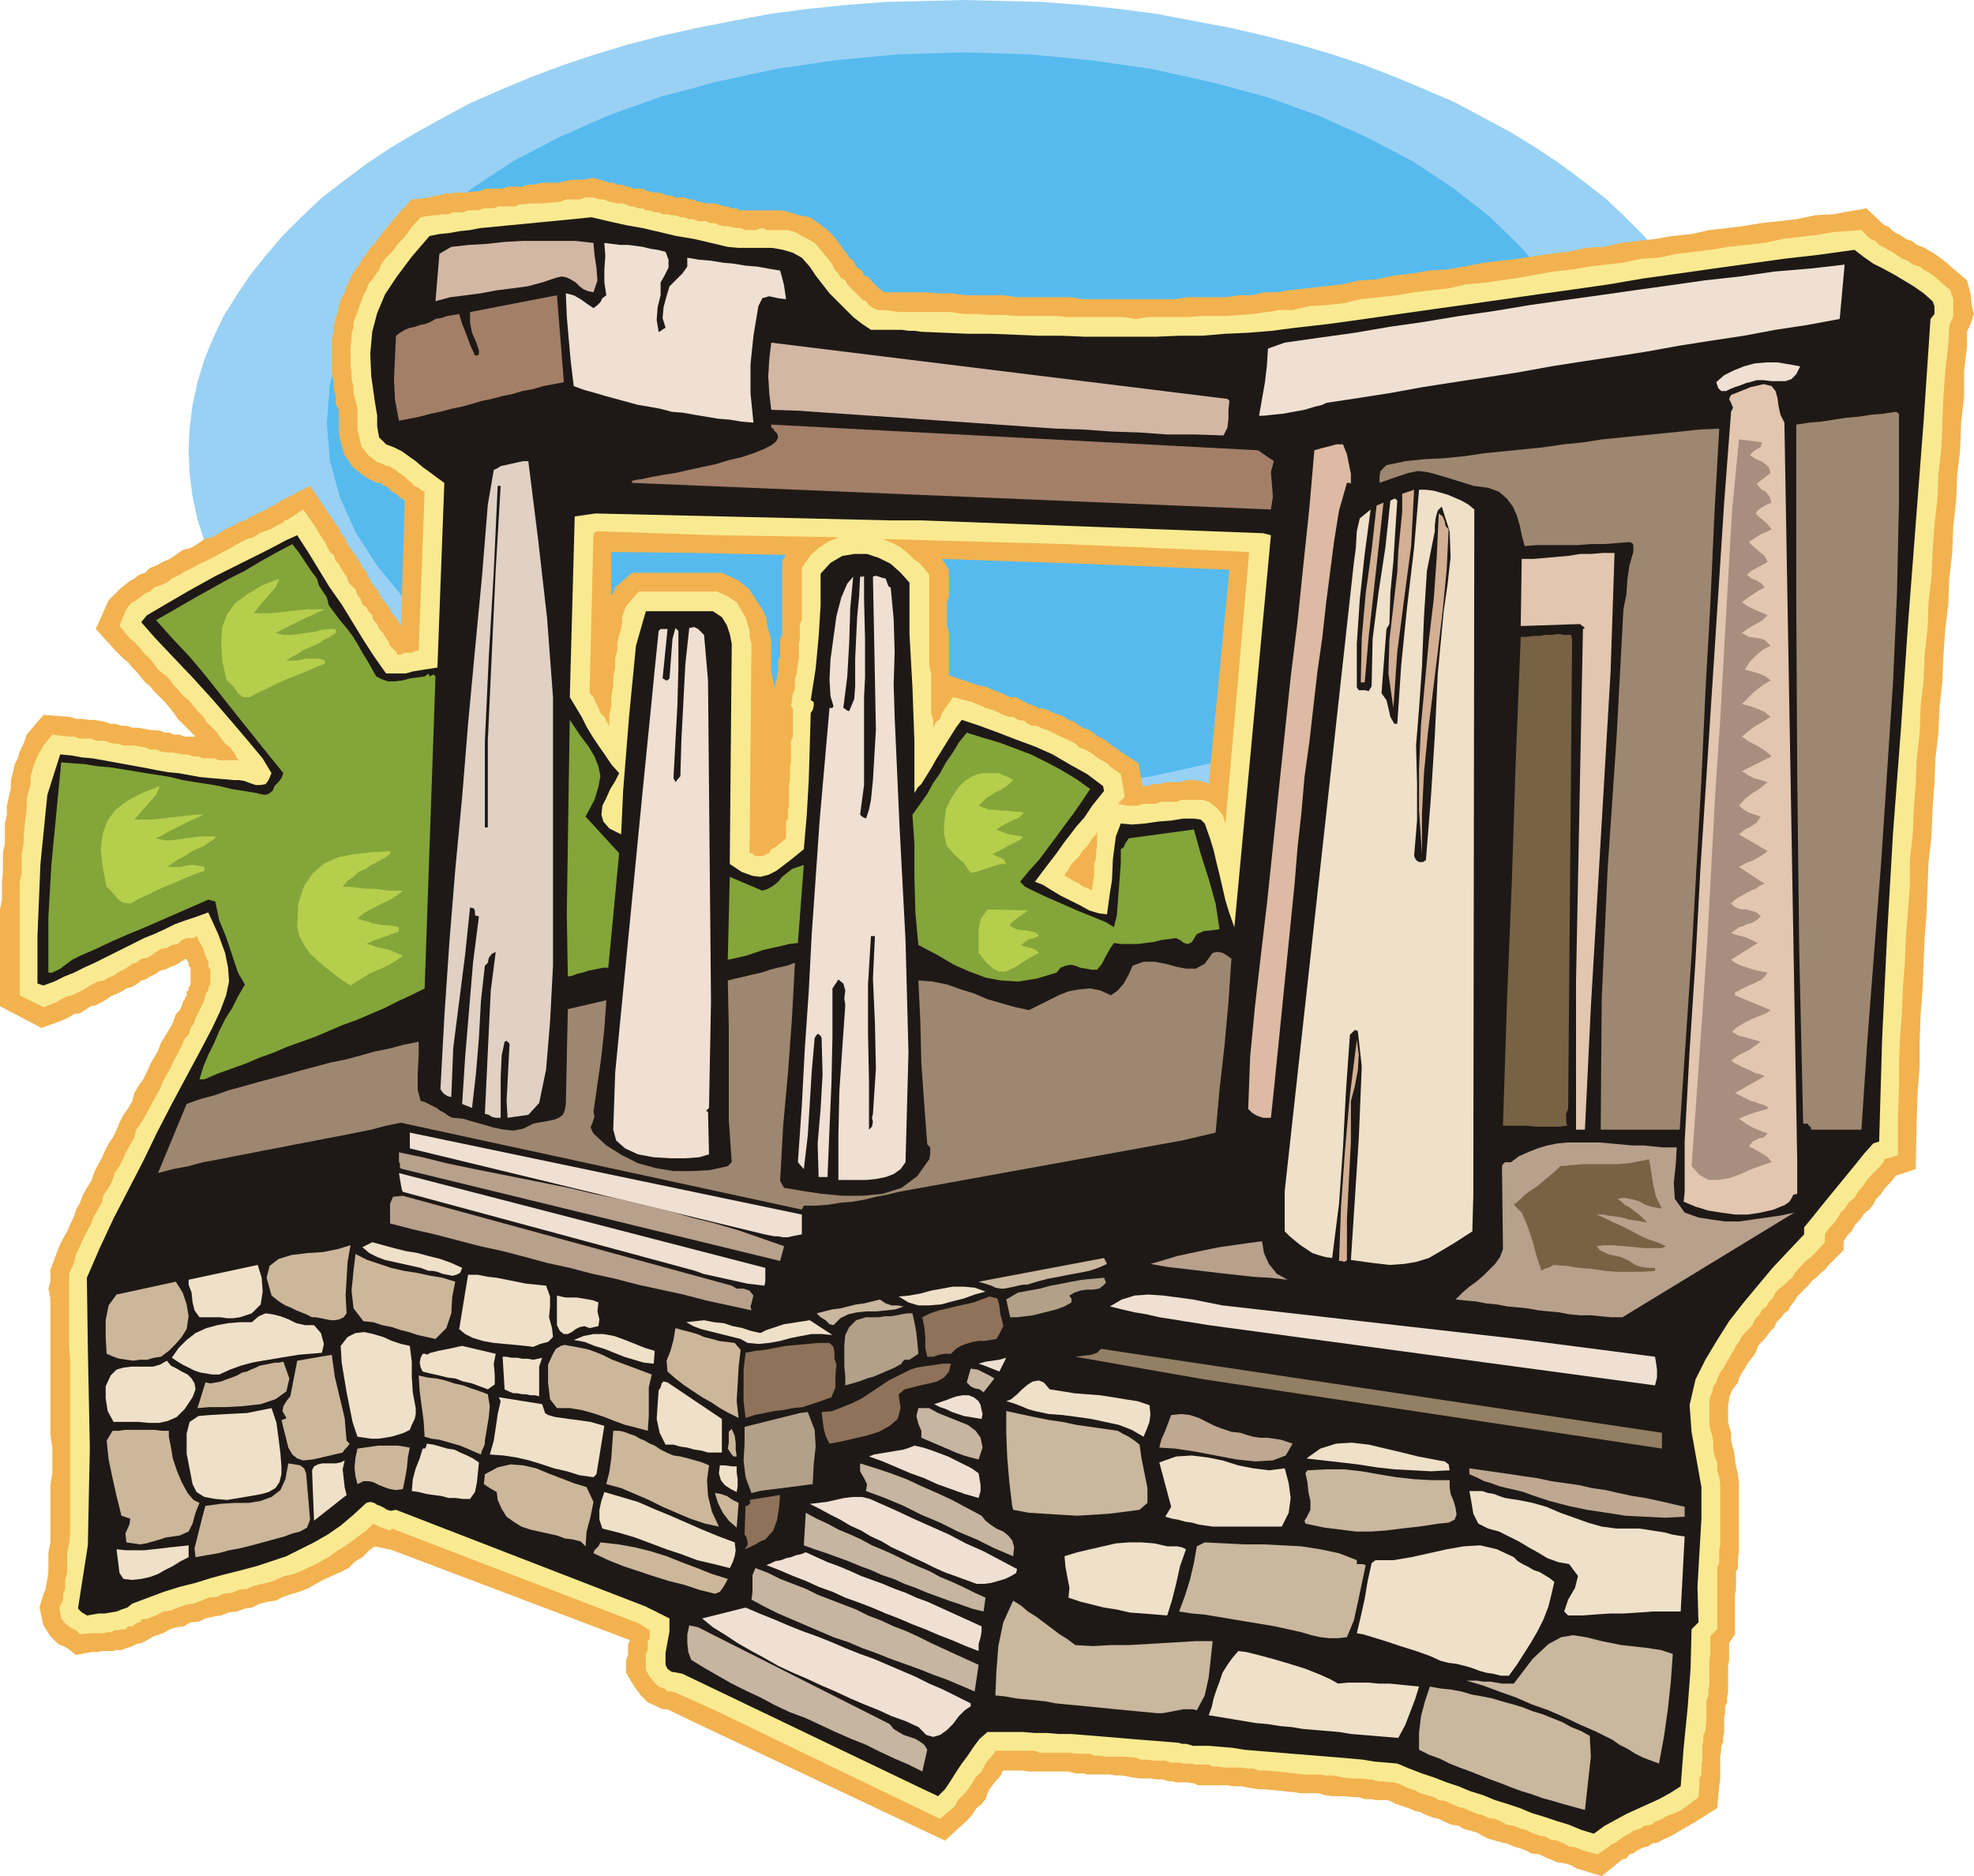 <svg xmlns="http://www.w3.org/2000/svg" fill-rule="evenodd" height="1.9in" preserveAspectRatio="none" stroke-linecap="round" viewBox="0 0 1999 1900" width="1.999in"><style>.pen1{stroke:none}.brush6{fill:#1e1916}.brush7{fill:#84a53a}.brush8{fill:#9e8770}.brush9{fill:#efe0d3}.brush10{fill:#e2c6af}.brush11{fill:#b7a08c}.brush13{fill:#bfa891}.brush14{fill:#efe0c9}.brush15{fill:#c9b79e}.brush16{fill:#776344}.brush18{fill:#d3af93}.brush20{fill:#a37f68}.brush21{fill:#d3b7a5}.brush22{fill:#b2a089}.brush23{fill:#b5ce4c}.brush24{fill:#c6b5a0}.brush25{fill:#8e7259}.brush26{fill:#ccb79b}</style><path class="pen1" style="fill:#99d1f4" d="m976 0 40 1 40 1 39 3 38 4 38 5 37 7 37 7 35 8 35 9 34 10 33 11 31 12 31 13 30 13 28 15 28 15 26 16 24 16 24 18 22 17 20 19 19 19 17 20 16 20 14 21 13 21 10 21 9 22 7 23 5 23 3 23 1 23-1 24-3 23-5 23-7 22-9 22-10 22-13 21-14 21-16 20-17 20-19 19-20 19-22 18-24 17-24 17-26 15-28 15-28 15-30 13-31 13-31 12-33 11-34 10-35 9-35 8-37 8-37 6-38 5-38 4-39 3-40 1-40 1-40-1-40-1-39-3-39-4-38-5-37-6-36-8-36-8-35-9-33-10-33-11-32-12-31-13-30-13-28-15-27-15-27-15-24-17-24-17-22-18-20-19-19-19-17-20-16-20-14-21-13-21-10-22-9-22-7-22-5-23-3-23-1-24 1-23 3-23 5-23 7-23 9-22 10-21 13-21 14-21 16-20 17-20 19-19 20-19 22-17 24-18 24-16 27-16 27-15 28-15 30-13 31-13 32-12 33-11 33-10 35-9 36-8 36-7 37-7 38-5 39-4 39-3 40-1 40-1z"/><path class="pen1" style="fill:#56baef" d="m976 53 66 2 63 6 62 9 59 13 56 15 53 19 49 22 46 24 41 27 37 29 32 31 27 32 22 35 16 36 10 37 3 38-3 38-10 37-16 36-22 34-27 33-32 31-37 29-41 27-46 24-49 22-53 19-56 15-59 13-62 9-63 6-66 2-66-2-64-6-61-9-60-13-56-15-53-19-50-22-46-24-41-27-38-29-32-31-27-33-22-34-16-36-10-37-3-38 3-38 10-37 16-36 22-35 27-32 32-31 38-29 41-27 46-24 50-22 53-19 56-15 60-13 61-9 64-6 66-2z"/><path class="pen1" d="m1997 310-1-7v-4l-4-15-14-12-7-6-5-4-7-5-7-4-5-3-6-2-5-4-6-2-4-3-4-2-4-2-4-4-3-2-3-1-18-17-34 6-18 1-19 4-18 2-18 2-18 3-16 2-18 2-18 4-19 2-18 3-17 2-17 2-18 4-18 1-18 4-18 2-33 5-34 4-21 4-18 3-17 1-17 3-18 2-19 4-17 1-17 4-18 2-18 2-18 2-12 2h-13l-12 3h-14l-12 2h-40l-12 2h-93l-12-2h-55l-14-2h-38l-15-2h-13l-13-1h-42l-2-2-3-2-4-4-4-4-2-3-5-2-2-5-4-2-3-4-2-4-4-3-2-4-4-4-3-5-6-8-7-7-9-7-9-6-11-2-9-3-8-2h-44l-2-2h-5l-4-2h-4l-5-2-4-1h-9l-4-1-4-1h-1l-4-2h-4l-5-2h-9l-4-2h-5l-4-2-4-1h-4l-5-1-4-1-3-2h-10l-3-2h-4l-4-2h-5l-4-2h-4l-3-1-13-4-11 2h-11l-9 2-4 1h-17l-9 2h-5l-6 2h-15l-5 2h-17l-5 2-4 1h-5l-6 1h-11l-4 1h-7l-5 2h-4l-6 2-18 2-15 16-5 6-4 5-5 6-4 5-4 6-5 5-4 6-4 5-3 6-4 5-4 6-3 7-2 4-2 7-4 6-2 7-1 6-2 7-2 7v6l-2 7v35l2 8v7l2 9v7l3 6v22l2 11 4 13 9 13 15 11 9 4h4l2 3h2l3 2 2 2 2 2 4 2 3 3 6 4-4 127-2-4-3-4-4-5-2-4-2-3-3-4-4-5-2-4-2-4-4-4-3-5-2-4-2-5-4-4-2-5-3-4-2-4-4-5-3-4-2-4-2-5-4-4-2-6-3-3-4-6-22-33-33 17-2 2-2 1-3 1-4 3-5 2-4 2-6 3-7 4-6 2-7 4-7 3-6 4-7 4-8 2-7 5-7 4-8 2-7 5-6 4-7 3-7 4-6 2-5 5-6 2-5 4-4 2-5 4-4 3-6 6-7 7-13 29 20 22 4 4 4 4 5 4 4 5 4 4 9 11 5 4 4 5 6 6 5 5 5 6 4 5 4 6 5 5 6 6 5 5 2 2h-11l-5-2h-6l-4-2h-5l-5-2-11-1-11-2h-6l-6-2h-5l-6-2h-5l-6-2-5-1-6-1h-5l-7-1h-6l-6-2-27-2-17 20-3 9-4 8-2 7-3 6-2 9-2 7v9l-2 8-2 9v9l-2 9v20l-2 10v18l-1 11v18l-2 10v98l42 22 22-8 6-3 5-3 6-1 5-3 6-4 5-1 6-3 5-3 4-3 5-2 6-3 5-3 4-1 6-3 5-4 4-1 5-3 6-3 4-3 5-1 6-3 3-1 6-3 4-3 3-1v1l2 3v3l2 2v17l-2 3v3l-2 1v4l-2 4-2 3-1 4-2 4-4 4-2 6-2 5-11 18-3 8-4 7-4 7-3 7-4 8-5 7-4 7-2 8-4 7-5 7-4 8-3 7-3 7-5 7-4 8-3 7-4 7-4 8-2 7-5 8-4 7-3 8-4 7-2 7-4 8-3 7-4 7-4 8-3 8-6 16v12l-2 7 2 10v137l2 14v26l-2 12v58l-2 11v18l-1 8-1 5-1 6-2 4-4 14 4 18 7 11 8 8 7 3 2 1 9 7 16-3h6l4-1h12l3-1h5l5-2 4-1 6-3 5-1 6-3 5-3 2-1 9-3 7-4 6-2 8-1 7-4 9-1 6-3 9-2 7-1 7-3 9-1 8-3 7-1 8-4 9-2 7-1 8-4 9-3 7-2 8-3 9-5 7-4 9-4 9-4 8-4 7-7 7-4 8-8 5-3 13 3h2l243 92-2 4v11l-2 5v13l9 15 6 8 7 7 7 3 8 4h5l2 1 29 14 250 118 24-22 4-5 4-6 5-4 4-5 2-6 2-4 3-4 3-4 3-3 3-4 1-3 1-1h19l6 1h41l7 2h10l1 1h24l5 1h7l11 2 7 1h11l7 1h5l7 2h4l3 1h11l7 1 4 2h30l7 1h7l11 2 7 1h5l31 3 5 1h19l7 2 7 1h10l12 1h5l6 2h7l4 1h12l3 1 6 3 12 4 7 3 5 1 6 3 8 3 5 1 6 3 7 3 7 1 5 3 7 2 7 2 5 3 6 3 7 2 7 2 5 1 7 3 7 2 5 2 6 3 8 1 6 3 5 2 7 3 7 1 7 2 5 3 26 8 21-17 4-1 3-4 4-1 4-3 6-3 5-1 4-3 6-1 5-3 7-3 7-4 5-3 7-4 7-4 22-14 2-23 1-6v-23l1-6v-4l2-5v-4l1-6v-15l1-4v-7l2-4v-5l1-6v-26l1-6v-17l6-9v-41l1-4v-18l2-4v-8l1-10v-68l-1-9-2-8-1-7-1-8-2-7-1-5v-7l-2-7-1-4v-18l1-3v-4l2-4 1-3 3-4 3-4 1-4 3-6 3-4 2-4 3-4 3-4 3-4 2-6 3-4 4-4 3-4 3-4 4-4 2-5 5-5 3-4 4-3 2-4 4-5 3-5 4-4 4-4 4-4 3-4 4-3 4-4 5-4 4-5 15-15v-9l4-6 4-4 4-7 4-4 5-7 5-4 4-5 3-6 5-5 4-6 5-5 5-6v-1l21-7 1-52 1-27 2-25v-27l1-26 2-26 1-26 1-25 2-26 1-26 1-25 3-26 1-27 2-26 1-26 3-26 1-25 3-26 1-26 2-28 3-25 1-26 3-26 1-27 3-26 1-26 3-25 1-28 3-26v-26l3-25v-15l4-9 3-9-2-8zM792 586v57l-2 4v18l-2 4v11l-1 4v3l-2 4v7l-4-18v-31l-2-8-2-7-1-8-4-9-6-9-7-11-11-9-17-8h-91l-17 15-4 9v-45l88 1 89 2-4 6v18zm432 208-4-2-10-2h-8l-7 2h-13l-8 2h-6l-6 2h-5l-4-23-17-11-4-3-6-4-5-4-4-3-5-2-5-4-4-3-4-1-2-1-4-2-5-4-6-2-4-3-5-2-6-2-4-2-5-2-6-1-4-2-6-2-4-2-4-2-5-3h-6l-4-2-5-2-10-4-4-2-4-1-5-1-30-10v-43l-2-7v-24l2-6v-27l-7-11 145 5 146 6-21 217z" style="fill:#f2b24f"/><path class="pen1" d="m1978 303-3-9-9-8-6-5-5-4-7-4-4-3-7-2-5-4-6-2-4-3-6-4-4-2-5-3-4-2-4-4-5-2-9-9-28 2-18 3-17 2-17 2-18 4-19 2-18 2-18 3-16 2-18 2-18 4-18 1-18 4-18 2-17 2-17 3-19 2-33 6-34 5-21 2-18 4-18 2-17 2-17 3-18 2-19 2-17 4-18 2-17 1-17 4h-14l-12 2-14 2-13 1-14 1h-25l-14 1h-39l-14 2-14-2h-57l-9-1h-40l-14-1h-14l-11-1h-15l-13-2h-53l-15-2h-6l-5-2-4-3-3-4-4-2-4-4-3-3-4-4-4-4-2-4-5-3-2-4-4-4-2-5-3-4-4-5-5-6-6-7-7-4-6-3-7-4-7-2h-21l-5-2-7 2h-10l-5-2h-4l-5-1-4-1h-4l-5-1-4-2h-5l-4-2h-8l-5-2h-4l-5-2h-4l-5-2h-4l-4-1h-5l-4-2h-4l-5-2h-4l-3-2h-4l-6-2h-3l-4-2-4-1h-5l-4-1-5-1-4-2h-4l-7-2h-9l-4 2h-15l-5 2-6 1h-5l-6 1h-14l-6 1h-5l-4 2h-17l-5 2h-11l-4 2h-11l-5 2h-11l-4 2h-6l-5 1h-4l-13 2-9 10-5 7-4 5-6 6-3 5-4 4-5 5-4 6-2 5-4 6-3 4-4 5-2 6-3 5-2 6-2 5-2 6-2 5-2 6v5l-2 6v7l-1 6v20l1 5v8l2 7v7l2 8 2 7v22l2 8 2 9 7 9 9 7 6 2 3 2h4l2 2 4 2 3 3 2 1 4 3 2 2 5 4 2 3 5 2 2 2 4 2-6 161h-3l-4 2h-7l-4 2h-4v-2l-3-3-4-4-2-5-3-4-2-4-4-4-2-5-4-4-1-5-4-4-2-4-4-3-2-6-3-3-2-6-4-4-3-3-2-6-2-3-4-6-2-4-3-3-2-6-4-3-3-6-2-4-2-3-4-6-2-4-14-20-17 11h-2l-1 2-4 2-4 2-5 3-6 2-5 2-6 4-7 2-6 3-7 4-7 4-6 3-7 4-8 4-7 3-7 4-8 4-5 3-8 4-5 4-7 3-6 2-4 4-5 2-4 3-5 4-4 2-4 4-3 5-6 15 11 13 4 3 4 4 3 4 4 5 5 4 8 11 5 4 6 5 5 7 4 4 5 6 6 5 5 6 4 5 6 6 3 5 6 6 5 5 4 6 4 5 5 4 4 5 3 6 2 2h-20l-5-2h-11l-6-2h-4l-7-2h-5l-4-1-6-1h-5l-6-1-5-2h-6l-5-2-11-2h-11l-6-2h-4l-7-2-5-1h-6l-4-2H81l-6-2h-5l-17-2-9 11-4 7-3 6-2 5-2 6-2 7v8l-2 7-2 9v9l-1 8-1 9-1 9v9l-2 10v20l-2 9v115l24 12 13-5 5-3 6-3 5-1 6-3 4-2 5-3 5-3 6-3 6-1 5-3 5-2 4-3 6-3 5-3 4-3 4-1 5-4 6-1 5-3 4-3 5-3 6-1 5-3 6-1 4-4 5-2h6l5-2v2l2 4 2 3 2 4 1 4 2 5 2 4v5l2 3v15l-2 3v3l-2 2-1 3-1 4-1 3-2 4-2 4-2 4-2 4-2 6-3 4-2 7-4 4-3 7-4 8-4 7-3 7-4 7-4 7-3 8-4 7-4 7-3 6-4 7-4 7-5 7-2 8-4 7-4 7-3 7-4 8-5 7-2 7-4 8-5 7-2 8-4 7-4 7-3 8-4 7-4 8-3 7-4 8-2 9-5 11v74l1 13v175l-1 11-2 10v19l-2 8v9l-2 5v6l-4 8 2 11 4 5 5 4 4 2 2 1 4 4 12-1h12l3-1h4l4-2h3l4-1h4l3-3h4l4-3 5-2v-2l7-1 8-3 7-4 8-1 7-3 9-3 7-1 8-3 7-3 9-1 6-3 9-1 7-3 8-1 7-3 8-2 9-2 7-3 7-3 9-2 8-3 6-3 9-4 7-4 7-4 8-6 7-4 7-5 8-6 7-5 7-7 2 1 6 3 9 3 2-2 250 96 11 7v9l-2 1v10l-2 4v16l4 7 5 6 4 4 6 2 3 3h4l4 1 40 18 228 110 15-13 3-6 4-4 4-4 3-4 4-6 2-4 4-4 3-3 2-4 2-4 3-4 3-3 3-4 1-2h40l5 2h30l7 1h13l5 2h7l5 1h18l12 1 5 2h7l6 1h12l6 2h8l4 1h8l4 1h14l4 2h6l5 1h18l7 1h5l6 2h8l29 3 7 1h18l5 1h8l10 2 7 1h11l7 1h4l7 2h5l7 1h3l4 1 5 2 6 3 7 2 5 3 7 2 7 2 5 3 7 1 6 3 7 3 5 1 7 3 7 3 5 1 6 3 7 1 7 3 5 3 7 1 7 3 5 1 6 3 8 3 6 1 5 3 7 1 7 3 5 3 7 1 7 3 15 4 14-10 4-2 4-3 4-3 6-3 4-3 7-2 4-3 7-1 4-3 7-3 5-3 6-2 7-3 6-4 13-10 1-14v-5l2-4v-11l1-3v-15l1-6v-5l2-4 1-11v-19l2-6v-5l1-6v-26l1-4v-19l7-7v-63l2-4v-14l1-3v-63l-1-7-2-7v-8l-3-7-1-7v-7l-1-6-2-6-1-7v-22l1-5 2-4 1-6 3-4 1-4 3-6 3-4 2-4 3-5 3-5 3-5 2-4 3-4 3-6 4-4 4-4 3-4 3-6 4-4 2-4 5-4 2-4 4-4 3-6 4-4 5-4 4-4 4-3 2-4 5-6 4-4 4-4 4-3 4-4 10-11v-8l4-6 4-4 4-5 4-7 4-4 4-6 6-5 4-7 4-4 4-6 4-5 6-6 4-4 4-5v-2l14-4v-40l1-26v-26l1-26 2-26 1-26 2-25 1-25 2-26 2-26v-27l3-26 1-25 2-26 1-26 3-26 1-27 3-26 1-26 3-26 1-27 3-26 1-25 2-28 3-26 1-26 3-25 1-26 1-26 2-27 3-26 1-19 1-3 3-6v-18zM845 546l-7 3-9 6-8 7-9 13v53l-2 4v16l-1 4v15l-1 4v3l-1 4v4l-2 5v11l-2 4-2 13 2 3v28l-2 4v22l-1 5v13l-1 4v22l-1 4v9l-2 3v17l-6 5-5 4-4 2-2 4-3 1-4 2h-7l-4-3h-2l2-212-2-7v-7l-2-6-2-7-5-8-4-7-9-6-11-5h-79l-8 9-5 6-2 5-2 6v5l-1 7-2 6-2 9v7l-2 8v9l-2 9v10l-2 10v10l-2 9v11l-3-5-2-4-4-4-2-5-3-6-2-5-4-4 4-162 3-2 120 4 125 2-4 2zm266 297v13l-1 7v6l-2 6v12l-1 4v4l-1 2v5l-3-2-6-2-4-3-4-2-4-2-6-4h-1l1-3 2-2 4-7 4-4 4-4 3-5 4-4 3-4 3-5 4-4 1-3v1zm130-9-3-9-6-7-8-6-7-2h-20l-6 2h-15l-6 2h-12l-7 2h-9l-10-2 7-7-4-23-10-7-4-4-5-3-4-2-5-4-3-2-5-3-6-2-4-4-4-2-6-3-5-2-4-2-4-2-6-3-4-1-6-3h-5l-4-2-4-3-6-1-5-3h-4l-6-2-4-2-4-2-6-2-4-1-4-2-5-2-4-2-20-5-11 16-2 6-4 3-3 6v1-9l-2-7v-40l-2-8v-92l-9-11-7-5-6-6-6-5-7-4-9-4-4-1h7l179 5 186 8-24 275z" style="fill:#f9ea91"/><path class="pen1 brush6" d="m1957 305-9-8-10-7-10-6-10-6-11-6-10-5-10-7-9-7-36 5-35 4-36 5-36 5-35 5-36 5-35 6-35 5-36 5-35 5-35 5-36 5-35 5-35 5-36 5-35 4-23 3-24 2-23 1-24 2h-23l-24 1h-71l-24-1h-23l-24-1-24-1h-24l-23-1-24-1-7-1h-6l-7-1h-31l-9-6-9-7-8-8-8-8-8-8-7-9-7-9-6-9-8-9-9-5-10-3-11-2h-34l-11-1-17-4-17-4-18-3-17-4-17-4-17-3-18-4-17-4-10 1-10 1-10 1-10 1-11 1-10 1-10 1-11 1-10 1-10 1-11 1-10 2-10 1-11 2-10 1-10 2-18 21-15 20-12 18-8 19-5 19-2 22 1 23 4 28 2 12v11l2 11 7 7 8 3 8 4 7 5 7 5 7 6 7 5 8 6 7 5-7 187-6 1-7 1-6 1-6 1-7 2h-20l-12-17-11-17-11-18-11-18-12-17-11-18-11-18-11-17-11 5-19 10-26 13-28 14-27 15-24 14-17 10-6 7 14 16 18 19 20 21 20 22 19 22 17 20 15 18 9 15-3 7-3 4-5 1h-5l-6-2-5-2-6-1h-5l-11-1-12-1-11-1-11-2-11-2-11-1-11-2-10-2-11-2-11-2-11-2-11-2-11-2-11-1-11-2-11-1-13 41-7 70-3 73v48l6 2 11-4 10-5 10-4 10-5 11-5 10-5 10-5 10-5 10-5 10-5 10-4 11-5 10-5 11-4 12-4 11-4 10 22 7 19 3 15 1 14-3 14-6 16-8 17-11 21-15 28-15 28-15 29-14 29-15 29-15 29-14 30-13 30 1 72 2 100-2 99-10 64 2 2 2 2 2 1 3 2 6-1 6-1h6l6-1 6-1 5-2 6-2 5-4 16-6 16-6 16-5 16-4 16-5 15-4 16-4 15-4 15-5 15-5 14-7 14-7 14-8 13-9 13-11 13-12 4-1 4 1 3 2 3 1 4 2 3 2 4 1 5-1 253 98 24 12v13l-2 11-2 11v12l2 4 4 3 6 1 5 1 242 116 17 8 7-7 6-9 5-8 6-9 6-8 6-9 6-8 8-7h36l12 1h12l12 1h12l13 1 12 1 12 1 12 1 12 1 12 1 13 1 12 1 12 1 3 1h4l4 1 3 1h16l12 1 12 1 12 2 12 1 12 1 12 1 12 1 13 1 12 1 12 1 12 1 12 1 11 1 12 2 12 1 11 1 12 5 13 5 12 4 13 5 12 4 12 5 13 4 12 5 13 4 12 4 12 5 13 4 12 4 13 4 12 5 13 4 11-8 11-6 11-6 11-5 11-5 11-5 11-6 11-7 3-39 4-40 3-40 1-40 7-7-1-36 2-35 2-34v-32l-5-28-5-28-2-27 6-26 10-20 12-20 12-19 14-18 15-18 15-18 16-17 16-17v-7l9-11 8-10 9-11 9-11 9-11 9-11 8-10 9-10 6-2 3-104 5-104 6-104 8-105 7-104 8-104 8-104 7-104 4-5v-8l-2-5zm-707 634-5-14-4-13-3-13-3-13-3-12-3-13-4-13-5-14-4-4-7-1h-11l-12 2-13 1-14 2-13 1-11-1-5 13-3 23-1 22-2 12-3 22-8-1-10-3-9-5-10-5-10-5-10-6-8-5-8-3 12-16 10-13 7-10 7-9 6-8 8-9 8-12 12-15-1-5-16-12-18-10-17-10-18-8-19-7-18-7-19-7-18-6-6 8-5 8-5 8-5 8-5 8-5 9-5 8-5 8-2 2-2 2-1 2-2 3v-52l-2-55-3-54v-52l-9-10-10-9-12-6-12-4h-13l-12 2-12 7-10 11v32l-2 32-3 32-5 32 3 2v4l-1 4-2 3-1 34-1 34-2 35-3 35-11 9-9 7-8 6-8 4-8 2-8-1-11-4-12-8 2-223-2-10-3-9-5-8-9-6h-68l-10 35-7 72-6 75-2 44-12-6-6-7-2-7 1-9 4-8 4-9 5-8 4-8-8-9-6-9-7-10-6-9-6-10-5-10-6-10-6-10 5-183 21-3 298 7h32l346 13 8 2-37 397z"/><path class="pen1 brush7" d="m287 783-2 5-3 4-4 4-2 5-4 3-4 1-5-1-4-1-12-2-13-2-12-3-12-2-13-2-12-2-12-3-12-2-13-2-12-2-12-2-13-2-12-1-12-2-13-1-12-1-5 52-5 52-3 53v56h4l4-2 4-2 4-3 4-3 4-3 4-2 4-2 16-7 17-8 16-7 17-7 16-7 16-7 16-7 16-7 7 2 4 19 7 17 6 18 6 18 7 12-7 12-6 12-7 11-6 12-5 12-6 12-5 12-4 13h5l14-6 14-5 14-5 14-6 14-5 14-6 14-5 14-5 14-6 14-6 14-5 14-6 14-6 14-7 13-6 14-7 11-316-2-2-2 1-2 1-1-3-4 3-7 1-8 1-7 2-8 1h-7l-6-2-6-3-4-7-5-9-5-8-5-9-5-8-6-8-6-7-6-8-6-8-2-8-4-6-4-6-2-7-6-8-6-9-6-9-7-9-17 9-16 9-15 9-16 8-16 9-18 10-19 11-21 12 17 19 17 18 16 19 15 19 15 19 16 20 16 20 17 21z"/><path class="pen1 brush8" d="M1885 1144h-51v-2l-1-1-2-2v-1h-5l-4-176-2-177-1-177V430l13-2 12-1 13-2 13-2 12-1 13-2 12-1 13-2 3 2v91l-2 91-4 90-6 91-6 91-7 90-7 91-6 90z"/><path class="pen1 brush6" d="m1826 408 6-10 6-10 2-10-6-11-10-7-14-3-15 1-16 3-17 6-15 7-13 6-10 6v9l3 8 5 7 6 7-275 31-7 1-7 1-7 1h-6l-7 1h-20v-4l-2-4-5-4-5-3-5-3-3-6-2-5-2-6 30-4 30-4 30-4 30-5 30-5 30-4 30-6 30-5 30-5 30-6 31-5 30-5 30-6 30-5 30-5 30-5 7 7 7 7 7 7 7 7 6 8 7 7 6 8 6 8-10 3-83 8z"/><path class="pen1 brush9" d="m1343 408-4 2-8 2-10 3-11 2-11 2-10 1-9 1h-5l3-17 3-17 2-17 1-17 17-6 35-5 36-5 35-6 35-5 36-6 35-5 36-6 35-5 36-5 35-5 36-5 35-5 36-4 35-5 36-3 35-4-5 55-32 6-33 5-32 6-33 5-32 5-33 6-32 5-33 5-32 5-33 6-32 5-33 5-32 5-33 6-32 5-33 5zm429-21-4 1-5 2-6 2-5 2-4 2h-5l-3-3-2-6 8-7 10-5 10-4 11-3 12-1h11l12 2 11 2-4 8-5 5-6 2h-14l-8-1h-7l-7 2z"/><path class="pen1 brush10" d="m1808 1220-12 5-13 3-13 2h-13l-14-2-13-2-13-4-12-5 1-10v-51l5-92 6-92 5-93 6-92 6-93 6-92 6-93 7-92 2-4-2-5-2-4 2-4 20-8 13-3 8 2 4 5 2 7 1 8 2 9 4 8 13 749v32l-4 1-2 4-2 3-4 3z"/><path class="pen1 brush11" d="m1522 1265-1-84 1-2 2-2h6l8-6 9-4 10-4 10-3 10-2 10-1h33l11 1 11 1 11 1h11l10 1 10 1h14l-1 17-2 19 1 16 10 14 14 5 13 2 14 2h14l14-2 14-2 14-2 14-3-174 106h-11l-11-1-10-1h-11l-11-1-10-2-11-1-10-1-11-2-10-1-11-1-10-2-11-1-10-2-11-1-10-1 7-7 7-6 7-5 7-6 6-6 6-6 5-7 3-8z"/><path class="pen1" style="fill:#a88e7f" d="m1779 490 4 5 5 3 4 5 2 6-5 2-5 3-4 3-2 3 4 4 5 4 4 4 3 4-6 3-5 2-6 4-6 4 5 5 6 5 5 4 3 6-5 3-6 3-5 3-5 4 5 4 5 2 5 3 3 4-6 3-6 4-6 4-5 4 6 4 6 3 7 3 7 3-5 5-7 4-7 4-7 5 7 4 8 1 8 2 6 6-8 4-7 6-6 6-5 8 7 2 7 2 7 3 5 4-8 5-8 6-7 7-6 6 8 2 8 3 7 3 6 5-8 5-7 4-7 5-7 6 3 2 4 3 4 2 4 2 5 3 3 2 4 3 3 3-30 15 6 4 6 3 7 2 7 2-7 6-8 5-8 6-6 7 5 4 5 3 6 2 6 2-4 6-6 4-6 3-6 5 29 17-7 5-7 4-8 3-7 4 26 17-5 2-4 3-5 2-4 2-5 3-4 2-4 3-3 3 3 3 4 2 4 1h4l4 1 4 1 4 2 3 3-3 3-3 2-4 2-4 1-4 2-4 1-4 3-4 3 6 2 8 2 7 3 6 3-27 17 4 3 4 2 5 2 4 1 5 2 5 1 5 1 5 1-3 4-3 3-4 2-4 2-5 2-4 2-4 2-3 2h-1l-2 1v3l36 15-4 3-5 2-5 2-5 2-6 3-5 3-5 3-4 4 7 4 8 2 7 2 7 2-4 3-3 2-4 3-4 2-4 2-4 2-4 3-3 2 4 3 4 2 4 2 5 2 4 2 4 2 5 1 4 2-30 17 4 2 4 2 4 2 4 2 4 1 5 2 4 1 4 2v2l-7 2-7 2-8 3-7 3 7 5 7 4 7 3 8 3-4 4-5 1-6 3-4 5 6 3 7 4 6 4 4 5-9 3-11 4-11 5-11 4-12 2h-10l-9-5-8-9 11-155 5-74 4-75 4-74 5-74 4-72 4-70 4-70 7-72 23 3-1 5-4 2-4 3-3 3 6 4 7 3 6 5 2 6-14 11z"/><path class="pen1 brush8" d="M1654 559v-7l-1-2-3-1-13 1-13 1h-13l-13 1h-41l-13 1-3-11-2-10-3-10-4-9-6-8-8-7-11-4-15-2-16-5-13-4-10-3-8-2-9-1-10 2-12 4-17 6v-7l1-5 3-3 3-3 5-1 5-1 5-1 4-1 20-2 20-1 20-2 20-3 20-2 20-2 20-2 20-3 20-2 19-3 20-2 20-2 20-2 20-2 19-2 20-1-5 89-4 89-5 89-4 88-5 89-5 89-6 88-6 89h-80l1-132 6-132 9-132 7-131 3-15 1-15 2-14 4-14z"/><path class="pen1 brush13" d="m1706 1536-20 1-20-1-20-1-19-3-20-3-19-4-19-5-18-6-8-3-8-2-9-2-8-2-8-3-7-2-8-4-7-3v-6l14 2 14 2 14 2 13 2 14 2 14 3 14 2 14 2 13 3 14 2 13 3 14 3 13 2 14 3 13 3 13 3v10z"/><path class="pen1 brush14" d="m1584 1632 4-12 7-12 3-12-9-12-11-2-11-4-10-6-9-5-10-6-10-5-10-5-11-3-10-5-5-10-2-12-2-11h13l6 2 6 1 5 2 6 2 6 1 7 1 15 3 14 4 14 6 14 5 14 5 14 4 15 2h23l7 1 6 1 7 1 6 1 7 2 6 1 7 1-4 76h-28l-14 1-15 1h-14l-15 1-14 1h-14l-4-4z"/><path class="pen1 brush15" d="m1669 1669 6 1 7 1 6 2 6 2-2 28-3 28-4 28-5 27-8-3-8-3-8-4-8-5-8-4-7-5-8-4-8-4-16-7-17-8-16-7-17-6-16-7-17-6-16-6-17-5h11l6 1h7l6 1 6 1h12l19-25 16-15 13-7 12-2 13 2 16 4 20 4 27 3z"/><path class="pen1 brush16" d="m1617 1262 3 4 4 2 4 2 4 1 5 1 4 1 5 2 4 2 6 4 6 2 7 1h7v3l-13 1h-26l-12-1-13-2-13-1-13-2-13-1-3 2-3 1-3 1-3 2-5-15-4-15-5-15-6-14-8-8 6-5 5-5 7-5 6-4 6-5 6-5 6-5 5-5 11-1 12-1h34l12-1 11-2 10-2 2 12 2 13 3 13 6 12-6-1-5-1-6-2-5-3-6-2-5-1-6-1-6 1 4 3 3 3 4 2 4 3 4 3 4 3 3 3 4 4-6-1-6-1-7-1-6-2-7-1-7-1-6-1h-6l9 4 8 4 9 4 8 4 9 5 9 4 9 3 9 4-4 2h-17l-11-1-11-1-11-1h-9l-7 1z"/><path class="pen1" style="fill:#937f63" d="m1089 1374 8-1 8-1 6-2 4-4 568 85v16l-463-70-131-23z"/><path class="pen1 brush9" d="m1224 1342-12-2-13-2-12-2-13-2-13-3-12-2-13-3-12-3 12-7 13-4 14-1 15 1 15 2 15 2 15 3 15 3 299 34 139 18 1 6 1 7v8l-2 8-452-61z"/><path class="pen1 brush10" d="m1631 680-20 340-6 124h-9V993l7-356 2-1-5-4-60 2 1-68h12l12-1 11-1 12-1 12-2h11l12-1h12l-1 30-1 30-1 30-1 30z"/><path class="pen1 brush15" d="m1448 1708 11 2 10 1 11 2 10 3 11 2 10 2 10 3 11 3 10 3 10 4 10 3 10 4 10 4 9 5 10 4 9 5v3l1 18-2 18-2 18-2 18-11-3-11-3-10-3-11-3-11-4-10-3-11-4-10-4-11-4-10-4-10-4-11-4-10-4-10-5-11-4-10-5v-17l2-17 4-15 5-15z"/><path class="pen1 brush16" d="m1588 1123-2 5v8l1 4-8 1h-24l-9-1h-24l4-124 5-124 4-123 5-124h6l7-1h6l6-1h6l7-1 6 1h7l1 5-4 475z"/><path class="pen1 brush14" d="m1467 1684-8-2-11-5-14-5-16-5-15-5-13-4-10-3-6-1 4-17 4-18 3-18 4-18 4-3h18l18-3 18-4 18-4 17-3 17-1 17 4 17 8 4 4 5 3 6 3 5 3 6 2 5 3 5 3 5 4-3 13-3 12-5 13-6 12-7 12-7 11-7 11-8 11h-8l-8-2-7-1-7-2-8-3-7-2-8-2-8-1zm24-437-17 11-15 9-12 7-13 4-12 2-15 1-17-2-22-3 3-46 5-77 3-73-4-36-3-1-1 1-2 2-2 2-4 57-3 57-4 57-7 55-7-1-7-2-6-2-6-4-6-4-5-4-6-5-5-5v-41l70-636 2-15 1-17 3-13 11-9-6 45-5 46-3 45v44l2 3h7l3 1 3-5 1-48 6-47 7-46 5-47 2-1 2-1h1l2 2-2 30-2 32-3 31-1 32-3 5-5 65 5 7 2 8 2 9 4 7h3l4-60 6-59 7-59 5-59h7l8 1 7 2 7 2 7 3 7 3 7 4 6 5-1 694-1 37z"/><path class="pen1 brush15" d="m1322 1543-1-3 2-3 2-4 2-4v-9l-2-9-1-10-2-9 2-3 19-1h18l18 2 17 3 18 3 18 2 18 1h18v7l1 7 3 7 2 7 1 7-2 5-6 3-10 1-20 3-18 2-16 2-15 1h-15l-16-2-16-2-19-4z"/><path class="pen1 brush6" d="m1432 867 3-36v-38l-1-38 3-37 3-43 2-50 3-47 8-40v-6l1-8 2-7 4-4 8 25 1 26-3 27-4 28-6 63-3 63-4 63-5 63-3 2h-4l-3-2-2-4z"/><path class="pen1 brush14" d="m1468 1489-19 1-18-1-19-1-18-2-19-3-17-2-18-2-17-2 14-10 16-5 16-1 17 2 17 4 17 4 16 4 16 3 5 1 6 1 4 3 1 6z"/><path class="pen1 brush18" d="m1457 520 4 3 2 5 1 5 3 3-2 41-4 41-5 42-5 41-5 41-4 41-2 41v41l-3-44v-43l2-44 4-43 4-43 5-42 3-43 2-43z"/><path class="pen1 brush14" d="m1224 1737 3-8 2-9 3-9 3-8 3-9 5-8 5-7 6-7 8 1 12 3 15 4 17 5 16 5 15 6 11 5 7 4 10-1h21l10 1h11l10 1 10 1 10 1-4 13-5 13-5 13-7 13-12-1-12-1-12-1-12-1-12-2-12-1-12-1-12-1-12-2-12-1-12-2-12-1-12-2-12-2-12-2-12-2z"/><path class="pen1 brush18" d="m1415 579 1-21 2-20 2-20v-18l12-4-3 57-7 53-7 54-4 57-5-35 1-34 4-34 4-35zm-33 112h-4l1-45 4-45 6-44 5-45 7-3-5 46-5 45-5 45-4 46z"/><path class="pen1 brush15" d="m1194 1632 6-16 5-16 4-17 3-17 8-4 20 1 19 1h20l20 1 19 1 19 3 19 4 18 7v4h6l3 1-4 19-4 19-4 18-7 17-9 1h-9l-9-1-9-2-10-3-9-2-9-2-9-2-12-2-12-2-12-2-12-2-12-2-12-2-12-1-13-2z"/><path class="pen1 brush18" d="m1364 1276-1 1-2 1-2-1h-3l2-55 4-57 5-56 7-56 2 15-1 16-3 16-4 15v41l-2 39-2 40v41z"/><path class="pen1" style="fill:#ddbaa3" d="m1368 490-1-1h-3l-8 28-5 31-4 31-4 31-4 36-5 35-4 35-4 35-5 36-3 35-4 36-3 37-21 209-3 28h-8l-6-2-5-3-4-4 2-53 5-52 6-52 6-51 6-57 6-58 6-57 6-57 7-57 6-58 6-57 5-58 7-2 8-2 7-2h7l4 10 2 10 2 10v10z"/><path class="pen1 brush13" d="m1186 1433 10-1 9 1 9 3 8 4 8 4 8 3 9 3 9 1 6 2 7 2 7 1h7l7 1 7 1 6 2 6 2-7 12-13 5-18 1-19-2-21-4-21-4-20-3-16-1 2-8 4-9 3-8 3-8z"/><path class="pen1 brush14" d="M1235 1546h-7l-7-1-7-1-7-2-7-1-7-2-6-1-7-2 6-10-12-45 17-6 16-1 16 2 15 3 16 5 15 3 16 2 16-2 4 15 2 15-2 15-7 14h-63z"/><path class="pen1 brush11" d="m1165 1280 14-4 13-4 14-3 14-3 15-3 14-2 14-2 15-2 2 12 5 11 8 10 11 6-18-2-17-1-18-2-18-2-17-2-17-2-17-2-17-3z"/><path class="pen1 brush20" d="m1287 516-647-27v-2l4-1 7-1 9-2 11-2 13-2 13-3 14-3 14-3 13-4 13-3 12-4 10-4 8-4 5-4 2-4-1-4-3-3-1-2-2-1v-3l493 26 16 11-3 11 1 12 1 13-2 13z"/><path class="pen1 brush7" d="m1135 860 3-2 1-3 2-3 2-3 66-9 7 25 8 25 7 25 4 26-7 1-9 1-7 3-5 8-4 2-4-1-4-3-4-2-7 1-8 1-8 2-8 1-8 1h-16l-8-1-4 6-4 7-4 8-5 6h-6l-5-1-6-1-5-2-5-1-5 1-5 2-4 5-20 6-19 3-17-1-16-3-16-6-16-7-17-10-19-10-3-33-1-35v-34l-2-30 8-11 7-10 6-11 7-10 6-11 7-10 6-10 8-10 16 5 17 5 16 6 16 6 16 8 15 8 15 9 14 10-8 12-9 13-9 12-8 11-9 12-9 12-10 11-9 11 5 5 10 5 13 6 16 7 16 7 15 6 12 5 8 5 3-12 2-26 2-27v-14z"/><path class="pen1 brush8" d="m1231 1147-34 8-287 52-12 3-11 2-12 3-12 2-12 1-12 2-13 1h-12l-2 4-406-88-15 3-15 4-15 3-15 3-16 3-15 3-16 3-15 3-16 3-15 3-16 3-15 3-16 3-15 4-16 3-15 4 29-70 14-5 15-4 14-5 15-4 14-4 15-4 15-4 14-4 15-4 15-4 15-3 15-4 14-4 15-3 15-4 15-3v14l-1 18v17l3 11 4 1 4 2 4 2 4 2 4 3 4 2 4 3 4 2 11 1 10 3 11 3 10 3 10 2 10 1 10-2 10-5 5-1 6-1 5-1 5-1 5-2 4-3 2-5 1-6 2-96 39-9-2 29-3 28-4 28-4 28 1 5-2 6-2 5 3 6 13 12 16 10 16 8 18 5 18 3h19l18-1 18-4 4-4-3-43v-94l-1-47 8-2 9-2 8-2 9-2 9-3 8-2 9-2 8-3-3 56-4 55-5 55-3 55 4 7 18 3 20 3 21 2h21l20-2 19-6 16-12 12-17 1-5v-7l-3-3-3-40-3-42-1-42-2-42 14 1 15 3 14 5 13 4 14 6 14 4 14 4 14 3 10-5 10-5 10-5 10-4 11-2 11-1 10 2 11 5 7-5 6-7 5-9 4-9 11-4h11l11 2 11 3 10 2h10l9-5 8-11 5-1 5 1 5 3 4 3-3 44-4 44-5 44-4 44z"/><path class="pen1 brush21" d="m1243 404 2 2-1 9v9l-1 9-4 8-28-1h-29l-28-2-29-1-28-2-29-1-29-2-28-2-29-2-29-2-28-2-29-2-29-2-29-2-28-2-29-1-2-17-1-17 1-17 2-17 462 57z"/><path class="pen1 brush15" d="m1212 1732-4-1h-10l-5 1-5 1-5 1-6 1h-5l-10-1-11-1-10-1-11-1-10-1-10-1-10-1-10-1-11-1-10-1-10-2-10-1-10-1-10-1-11-2-10-1 1-24 2-26 5-24 10-22 8 5 7 6 8 5 8 6 8 6 8 6 8 5 8 6 18 1 18-1h18l17-1 17-1 17-1 17-1h17l-2 19-2 18-4 18-8 15z"/><path class="pen1 brush14" d="m1082 1618 1-10-2-10-2-11-1-11 13-4 13-3 13-3 13-3 13-1h13l13 1 13 3h10l5 1 4 2-6 17-4 18-4 16-5 16-12-1-13-1-13-1-13-3-13-2-12-3-12-3-12-4zm76-163-12-7-13-5-14-3-14-3-14-2-15-2-14-1-14-3-7-2-7-3-8-3-7-2 5-2 6-5 5-5 6-5 5-3 6-1 5 2 6 7 13 2 12 2 13 1 13 1 13 2 12 2 13 2 12 4 1 9-1 8-3 8-3 7z"/><path class="pen1 brush15" d="m1154 1529-15 2-16 2-16 1-16 1-17-1-16-1-16-1-16-3-1-4-3-25-2-24-1-24v-23l14 3 14 3 15 3 14 2 14 3 14 2 14 2 14 2 5 3 6 3 6 4 5 4 2 14 3 15 3 15v15l-8 7zm-114-228h-4l-5 1-4 1-5 1-5 1h-4l-5-1-4-2-13-4 127-24 3 6-9 4-9 3-10 2-11 2-10 2-11 2-11 3-10 3z"/><path class="pen1 brush22" d="M1107 1306h-6l-7 1-6 2-5 3 1 2 1 1v4l-7 4-8 3-8 2-8 2-8 2-8 1-8 1h-7l-4-18 12-7 11-2 11-2 11-3 11-2 10-2 11-2 11-1 11-1 2 5-3 3-4 3-6 1z"/><path class="pen1 brush23" d="m1052 965-11 6-9 6-7 4-7 3h-6l-6-3-7-6-8-10v-23l2-11 7-10 41 1-5 4-5 3-5 4-4 4 3 2 4 2 5 1h4l5 1 4 1 3 1 2 3-5 2-5 1-4 3-4 3 5 2 5 1 5 2 3 3zm-43-125 7 3 6 2 6 1 7 1v2l-3 2-4 2-4 2-4 2-3 2-4 2-4 2-4 2 4 2 5 2 3 2 2 4h-4l-5 1-4 1-5 2-4 1-5 2-4 1-5 1-7-10-9-8-8-9-3-12v-9l1-9 1-8 4-8 4-7 5-7 6-6 8-5 5-2 5-1h16l5 2 5 2 5 3-4 4-4 3-5 3-4 2-5 3-5 3-4 4-4 4 5 2 6 2h6l6 1h6l6 1h6l5 1-5 5-7 3-8 4-8 5z"/><path class="pen1 brush9" d="m989 1604-11-4-11-4-11-4-11-5-10-5-11-5-10-5-11-5-10-6-11-5-10-6-11-5-10-6-10-5-11-6-10-5 9-1 8-1 9-2 9-2 9-1h9l8 2 9 4 18 8 17 8 18 8 18 8 17 9 18 8 17 9 17 9-1 4-5 3-6 3-7 2-7 2-7 1h-8z"/><path class="pen1 brush24" d="m1026 1576-19-8-18-9-19-8-18-9-19-8-18-9-19-8-19-7 1-7-3-6-4-7v-8l16 5 15 5 16 6 15 7 16 7 15 7 15 8 15 8 4 5 5 4 6 4 7 3 5 4 4 5 2 7-1 9z"/><path class="pen1 brush9" d="m1012 1389-5-2-5-2-5-2-6-2 7-2 7-1 7-1 7-2-7 14z"/><path class="pen1 brush25" d="m1009 1356-6 1-6 1h-6l-6 1-7 2-5 2-5 3-5 5h-6l-6 1-6 2h-6l-2-9v-11l-1-10-2-10 8-4 9-3 9-2 8-2 9-2 9-2 8-3 8-3 8 2 2 7 1 9 2 7 1 5-2 4-2 4-3 5z"/><path class="pen1 brush24" d="m996 1410-4-3-5-1-4-2-4-4 4-14 7 1 6 3 6 3 5 3-11 14z"/><path class="pen1 brush14" d="m910 1313 11-1 11-2 11-3 11-2 11-2h11l11 1 11 4-11 3-11 4-12 3-11 3-12 1h-11l-10-3-10-6z"/><path class="pen1 brush24" d="m996 1632-12-3-11-4-12-4-11-4-11-4-12-5-11-4-11-5-12-4-11-5-11-4-12-5-11-4-11-4-12-4-11-4 2-33 11 6 11 5 11 6 12 5 11 5 11 6 12 5 11 5 12 6 11 5 12 5 11 6 12 5 11 5 12 6 11 5-2 14z"/><path class="pen1 brush9" d="m994 1437-6-1-6-1-6-1-6-2-6-2-6-3-6-2-6-3 6-2 6-2 5-2 6-2 6-1h6l5 2 5 4 2 4 1 5 1 4-1 5zm-3 235-13-5-14-6-13-5-14-6-13-5-14-6-13-5-14-6-13-5-14-5-13-6-14-5-13-6-13-5-14-6-13-5 5-2 4-2 6-1 5-2 5-1 5-2 5-1 5-2 11 5 11 5 11 4 12 5 11 5 11 4 11 4 12 5 11 4 11 5 11 4 11 5 11 5 11 5 11 5 11 5v5l-1 6-2 7v7z"/><path class="pen1 brush24" d="m991 1478-8-2-7-2-8-3-7-3-7-3-7-3-7-3-7-3v-7l-3-7-2-8 2-8h11l9 5 10 4 10 4 10 4 8 6 5 7 2 10-4 12z"/><path class="pen1 brush9" d="m991 1517-14-4-14-5-14-5-13-6-14-5-14-6-14-6-14-5 5-2 6-1 6-1 6-1 6-1 6-1 6-2 5-2 9 2 9 3 8 3 8 3 8 4 8 4 8 4 7 5 1 6 1 6v6l-2 7z"/><path class="pen1 brush24" d="m987 1713-14-6-14-6-14-5-15-6-14-5-14-5-15-6-14-5-14-6-15-5-14-6-14-6-14-6-14-6-14-7-13-7 1-8v-17l3-7 13 5 12 6 13 5 13 5 12 6 13 5 13 5 13 5 12 6 13 5 13 6 13 5 13 6 12 6 13 6 13 6 22 10-4 27z"/><path class="pen1 brush9" d="m983 1728-6 4-6 6-6 8-6 6-7 5-7 2-7-2-8-8-13-6-14-5-13-6-15-6-14-6-15-7-14-6-15-7-14-6-15-7-14-8-13-7-14-8-12-8-13-8-11-9 44-11 14 6 15 6 14 6 15 6 14 5 15 6 14 6 15 6 14 5 14 6 14 6 14 6 14 7 14 6 14 7 14 7v3z"/><path class="pen1 brush25" d="m910 1412 2 14-3 11-8 7-11 6-13 4-13 3-13 3-11 2-4-8-2-8-1-8-1-8 11-1 10-4 10-4 10-5 9-6 9-6 9-6 10-5 6-3 6-3 6-2 6-1 7-1 7-1 7-1h8l-2 8-5 6-7 4-8 2-9 2-8 2-8 2-6 5z"/><path class="pen1 brush24" d="m698 1646 9 2 194 98 4 5 5 3 5 3 6 2 6 2 5 3 4 3 3 5-5 22-14-7-14-6-15-7-14-7-15-6-16-7-15-7-15-7-16-6-15-7-15-8-15-7-14-7-14-8-14-8-13-8-3-8-1-9v-9l2-9z"/><path class="pen1 brush22" d="M921 1377h-5l-2 2-1 2-7 4-7 3-7 3-7 3-7 2-8 3-7 2-7 2v-9l-1-10v-22l1-10 4-8 7-7 10-3h13l6-1h6l6-1 5-1 6-1h5l2 9 2 11 1 10 1 11-9 6z"/><path class="pen1 brush9" d="M849 1195v-45l1-45 3-44 3-43-1-7 1-8-2-7-5-4-6 9v49l-1 47-2 46-2 49h-9l-1-34 3-35 2-35-1-37-1-2-1-1-2-1-1 1-2 3-3 34-2 33-2 32-4 34-6-7 4-58 3-57 4-58 3-58 4-57 4-58 5-57 5-57h3l1-2-3-10-1-17 1-20 3-22 3-22 5-19 6-14 6-7-3 32-1 34-2 35-4 32 2 1 1 1 2 1h1l5-12 1-13v-28l1-21 1-21 2-21 1-20h3l1-1v-1 25l1 40v39l-1 20v89l-4 30 1 1 1 1 2 1 2 1 3-9 2-10 1-10 1-10 3-51-1-52-1-52-1-51 3-1 3 1 3 1 4 1 1 3 1 3 1 2 2 1 3 32 1 33-1 33 1 33 5 112 6 114 3 114-3 111-5 7-7 5-8 3-10 2-10 1h-28z"/><path class="pen1 brush15" d="m844 1342-4-1-4-4-5-3-4-4 8-2 8-2 8-1 8-2 8-2 8-1 8-2 8-2 6 4 6 2h6l6 1-8 3-9 1-10 1h-10l-10 1-9 2-8 4-7 7z"/><path class="pen1 brush6" d="M880 1144v-48l-1-50v-49l3-49h4l-2 43 2 45 1 46-3 46-1 4 1 4-1 5-3 3z"/><path class="pen1 brush25" d="m831 1419-9 3-9 3-10 1-10 2-9 1-10 2-10 2-9 3-2-17v-32l2-17 10-2 10-1 10-2 11-2 11-1 11-1 11-1h11l4 4 1 6v6l2 6-1 11v12l-4 10-11 4z"/><path class="pen1 brush14" d="m757 1360-7-4-8-2-8-2-8-2-8-2-8-2-8-3-7-4 9-1 9-1 10 2 10 1 9 3 10 2 9 3 9 2 6-3 6-2 6-2 6-2 7-1 6-1 7-1 6-1 23 15-11-1h-10l-11 2-10 2-11 3-11 2-11 1-11-1z"/><path class="pen1 brush22" d="m761 1512-6-16-2-17 1-17v-17l8-2 8-2 8-2 8-2 8-2 8-2 8-2 8-1 7 18 1 17-2 18-1 20-8 1-7 1-8 1-8 1-8 1-8 1-7 1-8 2z"/><path class="pen1 brush7" d="m737 972 2-84 33 14 6-2 5-3 5-4 4-5 5-4 5-4 6-2 6-2-6 79-9 1-8 2-9 2-9 2-9 3-9 3-9 2-9 2z"/><path class="pen1 brush9" d="m774 1250-359-87v-16l397 83v20l-5 1-5 1-4 1h-5l-5-1h-4l-5-1-5-1zm-6-940-5 30-3 29v29l3 30-12-1-12-2-12-1-12-2-12-2-11-2-12-1-11-3-11-2-12-2-11-3-11-3-11-3-10-3-11-3-11-4-3-25-2-22-2-23-1-24 8 2 7 4 7 5 6 4 4-3 3-3 2-4 4-3-2-13v-13l1-14-1-13 8 1 8 1h8l8 1 7 1 8 2 7 1 8 2 3 8v8l-4 8-4 7v13l-3 12-1 13 2 12h1l1-1 3-2 2-1-3-10 1-11 3-11 3-10 6-6 7-7 5-7v-9l12 2 12 1 12 2 11 1 12 2 12 1 11 2 12 2 2 7 2 8 1 7 1 7-8-1-9-2-7 2-4 8z"/><path class="pen1 brush11" d="M404 1177v-10l24 5 24 6 24 5 25 5 25 5 25 5 25 5 25 6 25 5 25 6 25 6 24 7 24 6 24 7 23 8 23 8-4 15-382-93-3-1v-5l-1-1z"/><path class="pen1 brush25" d="m775 1559-5 2-5 3-6 3-5 2 3-4v-4l-1-4-2-3 1-29h2l2-2 1-1-1-3 31-5-1 12-2 13-4 11-8 9z"/><path class="pen1 brush9" d="m774 1302-8-1-9-1-9-2-9-2-9-2-9-2-9-2-8-3-296-80-1-2-1-5-1-6-1-6 371 96v14l-1 4z"/><path class="pen1 brush11" d="m761 1327-23-5-23-5-23-6-23-5-23-5-23-6-23-5-23-6-23-5-22-6-23-6-23-5-23-6-23-6-22-5-23-6v-20l3-7 10-1 333 91 5 3h7l6 2 4 5-1 4-1 4-1 3 1 4z"/><path class="pen1 brush26" d="m684 1345 7 2 8 2 7 2 7 3 8 2 7 2 8 1 8 1 6 7-2 17-1 18-1 17 2 17-10-5-9-5-9-6-9-5-9-6-9-6-9-7-8-7-1-11 4-10 3-11 2-12zm62 202-8-7-6-8-5-10-3-10 6 1 6 2 6 4 6 3-2 25z"/><path class="pen1 brush14" d="m746 1511-6-3-6-4-4-5-2-7 1-8h5l7 1h5v6l1 7v7l-1 6z"/><path class="pen1 brush26" d="M746 1475h-3l-2-2-2-3-2-3 1-6v-11l3-3 3 7 1 7v7l1 7z"/><path class="pen1 brush14" d="m739 1588-16-4-17-4-16-6-15-5-16-6-16-6-17-5-16-4-3-9v-10l2-9 3-9 17 5 17 5 16 7 17 7 16 7 16 7 17 7 16 6 1 8-1 6-2 6-3 6z"/><path class="pen1 brush26" d="m724 1614-16-4-15-5-16-4-16-5-15-5-15-5-15-6-15-7 1-3 2-2 2-2 2-4 18 2 17 3 16 4 16 5 15 6 16 6 15 6 16 5-2 4-3 5-3 4-5 2z"/><path class="pen1 brush14" d="M731 1471h-14l-7-2-7-1-7-2-7-1-7-2h-8l-6-12-3-14 1-15 1-14 2-3 1-4 2-2 4 1 55 37v34z"/><path class="pen1 brush26" d="m614 1503 3-12 2-14 1-14 1-14h6l5 1 5 2 6 2 5 3 5 2 5 3 5 2 6 4 6 3 7 3 7 1 8 2 7 2 7 2 7 3-2 15 1 16 4 16 7 15-14-3-15-5-14-6-14-6-14-7-14-6-14-6-15-4z"/><path class="pen1 brush9" d="m715 1125 2 1 1 43-10 3-14 1h-15l-17-1-16-3-13-6-9-8-3-11 2-58 28-287 4-40 4-40 4-41 4-39 2-2h7l-5 50 2 1 1 1h2l2-2 1-14 1-13 1-13 3-11 3 3v37l-1 38-2 37-2 37 2 4 5-6 1-36 2-38 2-39 4-37 5-1 4 2 3 3 3 3 4 46 1 109 1 108 1 108-2 108-3 3z"/><path class="pen1 brush14" d="m662 1381-10-1-10-3-10-3-10-4-10-4-10-3-10-4-11-2 10-4 10-2h10l11 2 11 4 10 4 10 4 10 3-1 13z"/><path class="pen1 brush26" d="m564 1426-7-9-2-17v-18l5-11 3-5 5-3 4-1 5 1 6 1 5 1 5 1 4 1 8 3 7 3 8 4 8 3 8 3 8 3 8 3 8 3-3 13v29l-1 15-11-3-12-3-11-4-10-4-12-4-11-3-12-2h-13z"/><path class="pen1 brush7" d="m593 827 34 37-11 116h-5l-5 1-5 1-5 1-6 2-5 1-5 2-5 1-1-64 1-68 1-67 1-61 10 15 9 12 6 10 4 10 2 10-2 11-4 13-9 17z"/><path class="pen1 brush14" d="m601 1496-14-2-13-4-13-3-12-4-13-4-13-3-13-2-14-1 4-14 2-13 2-14 3-13-2-4 44 7 1 3 1 3 1 3 3 2 7 2 7 1 7 1 8 1 7 1 7 1 7 2 7 2-8 49-3 3zm-4-151-5-2-5 1-4 2-4 3-4 2h-4l-4-3-3-6v-30l4 1 5 1h11l6 1 6 1 5 1 5 2-1 9 2 8-1 7-9 2z"/><path class="pen1 brush21" d="m601 296-5-1-5-2-4-3-4-4-5-3-4-2-5-1-5 1-15 5-15 4-15 2-16 2-16 3-15 2-16 2-15 4 4-48 12-7 18-2 18-1 18-2 18-1h54l18 2 1 12 2 13 1 13-4 12z"/><path class="pen1 brush26" d="m593 1566-5-5-8-2-8-1-8-3-9-2-9-2-9-2-9-3-8-5-7-5-5-8-4-9-1-8-7-4-6-4 1-10 13-7 13-3 13 1 13 3 12 5 13 5 13 5 13 4 7 15-3 15-4 15-1 15z"/><path class="pen1 brush20" d="m401 340 4-3 5-3 5-2 5-1 6-2 5-1 5-2 5-3 6-1 6-2 6-1 6-1 3 10 4 10 4 11 5 11h2l2-1v-4l-3-9-4-9-2-10v-11l88-17 7 88-10 2-11 2-10 3-11 2-10 3-10 2-11 3-10 2-10 3-11 3-10 2-11 3-10 2-11 3-10 2-11 2-4-21-1-21 1-22 1-22z"/><path class="pen1" style="fill:#e0d1c4" d="m535 1129-21 3-1-17 1-19 1-20 1-19-1-1-1-1-1-1-2 1-3 14-1 23v40h-5l-4-1-3-2-4-1 2-42 2-42 2-41 5-39-4 2-3 4-1 5-3 3-4 36-2 37-3 36-4 35-10-4 3-47 4-48 4-48 6-47-4-1v-4l-1-3-4-1-5 48-6 47-6 47-2 50-4-1-3-2-2-2-2-3 4-74 5-74 6-74 7-74 6-74 7-75 7-73 6-74 6-35 4-2 3-2 5-1 4-1 5-1 4-1 5-1h5l10 80 9 79 6 80v272l-3 57-4 48-7 34-11 12z"/><path class="pen1 brush14" d="m540 1364-8-1-10-1-11-1-11-1-11-2-10-3-8-4-6-5 9-55h10l10 2 9 1 10 2 10 2 10 2 10 1 10 1 4 11v10l-1 11 3 11 1 9-5 5-8 2-7 3zm6 50-4-1h-5l-4-1h-4l-5-1h-4l-5-2-4-2-2-33h4l5 1h6l5 1h5l6 1 5-1 4-1-3 9v30z"/><path class="pen1 brush6" d="M494 838h-3v-87l4-86 5-86 4-87h3l-5 85-4 86-4 87v88z"/><path class="pen1 brush14" d="m494 1407-8-3-8-3-9-2-8-3-8-1-8-2-9-2-8-2-2-4-1-5 1-5 2-4h3l1 1 4-2 4-1 4-1 5-1 5-1 5-1 4-1 5-1 34 8-2 10 1 11v10l-7 5z"/><path class="pen1 brush26" d="m487 1473-7-3-7-3-7-3-7-2-7-2-7-2-8-1-7-2-1-16-2-15-2-15-1-16 9 2 9 1 9 2 9 3 9 2 8 3 9 3 8 3 2 12-1 11-2 12-2 12v3l-1 3-2 4-1 4z"/><path class="pen1 brush14" d="M476 1518h-7l-8-1h-7l-7-2-8-1-7-1-8-2-7-1 1-12 3-11 4-10 3-10h2l1-1 1-2v-2l7 1 7 2 7 2 7 1 6 3 7 3 6 3 6 4-1 10-1 10-2 10-5 7zm-42-231-8-3-9-2-9-2-9-2-9-2-8-3-8-4-7-6 10-5 11 3 11 3 12 3 12 2 11 3 12 3 11 4 11 5-2 5-4 2-4 1-5-1-5-1-5-2-5-1h-4z"/><path class="pen1 brush26" d="m368 1338-10-13-2-18 2-20 2-17 12 6 12 4 12 4 13 3 13 2 14 3 12 2 13 4-3 15-1 17-5 15-11 11-9-2-9-2-9-3-8-2-9-3-10-2-9-3-10-1z"/><path class="pen1 brush14" d="m415 1448-6 3-6 2-7 2-6 1-7 1h-7l-7-1-7-1-5-15-6-30-5-30-1-17 7-9 8-4 9-1 9 2 10 3 9 4 9 3 9 2 2 16v15l1 16 3 16v6l-1 5-3 6-2 5z"/><path class="pen1 brush26" d="m362 1467 7-1 7-1 7-1h20l6 1 6 1-2 10-1 11-2 11-2 10-7 1-6-1-6-2-5-2-6-3-5-1h-5l-6 3-2-8-1-9 1-10 2-9z"/><path class="pen1 brush23" d="M404 939v4l-4 2-4 1-4 2-4 1-5 2-4 1-4 2-4 2 5 1 5 2 5 1 4 1 5 1 4 2 5 2 4 2-7 5-7 4-6 3-7 3-7 3-6 4-7 4-6 4-8-5-8-6-9-7-8-7-8-7-6-9-5-9-2-9 1-24 6-18 9-13 12-10 14-6 16-3 18-2 18-1v3l-6 4-7 4-6 3-6 4-7 3-5 5-6 4-5 6h8l7 1 8 1h8l8 1 8 1h14l-5 4-6 4-6 3-6 3-6 3-6 3-6 4-5 4 5 2 5 1 5 2 6 1 5 1h5l6 1 5 1z"/><path class="pen1 brush26" d="m351 1330-3 4-4 2-5 1h-4l-5-1-5-1-5-1h-4l-6-3-5-2-5-2-6-3-5-2-5-3-4-3-5-4-5-18 3-12 9-7 13-4 16-2 16-1 15-3 13-4-3 17-1 17-1 17 1 18zm-61 106-4-7 1-5 3-5 4-5 7-36 35-6 3 22 5 21 5 21 2 23 3 3-2 3-3 3-2 3-17 4-13 3-10 1-6-2-5-4-4-7-3-12-4-16h1l2-1h1l1-1z"/><path class="pen1 brush14" d="m318 1540-2-51 2-4 4-2 4-1h14l5-1 4-2-2 9 1 9 1 9 2 8-33 26zm-4-169-12 1-12 2-12 2-12 2-11 2-11 3-11 4-11 5h-7l-6-1-6-1-6-2-6-3-6-3-5-3-6-4 7-10 8-8 9-7 11-5 11-3 11-2 12-1h12l7-6 7-3 7 1 8 2 8 3 8 4 9 2h9l7 8 3 11-2 9-12 1z"/><path class="pen1 brush26" d="m288 1556-11 3-11 3-11 3-12 3-11 2-11 3-12 2-11 2-1-9 4-16 4-16 3-11 15-2 15-1h14l12-2 11-4 9-7 5-11 3-16 6 1 6 1 4 3 2 5 4 47-3 8-7 4-8 2-8 3zm-80-156 5 1 6-1 5-1 5-2 6-2 5-2 5-3 5-1 4-2 5-2 4-2 5-1 5-1 5-1h4l5-1 6 17-3 13-11 8-15 5-18 2-18 1h-16l-12 1 8-26z"/><path class="pen1 brush14" d="m272 1511-7 2-11 2-12 2-12 2-12-1-11-2-8-5-4-8-6-31v-20l3-12 9-6 12-1 17-1 20-1 25-5 5 15 2 15 2 16 1 13v8l-2 8-4 6-7 4zm-17-181-6 2-6 2-7 1h-6l-7-1h-21l-5-7-2-8-1-10-3-8v-5l70-15 4 13 1 14-2 13-9 9z"/><path class="pen1 brush23" d="M207 878v4l-9 3-10 4-9 4-10 4-9 4-10 5-9 4-9 5-8-1-5-4-5-6-6-6v1l-4-21-2-18 2-16 5-13 8-11 12-9 15-8 18-7-4 9-7 8-8 9-7 8h18l9-1 9-1 9-1 8-1 9-1h8l-6 3-7 3-6 3-6 3-6 3-6 3-5 3-6 3 8 2h7l8-1 7-1 8-1 7-1h15v2l-6 4-6 4-7 3-6 3-6 4-6 3-6 4-6 4h13l5-1 5-1h5l5 1 5 1zm122-209v3l-10 4-9 4-10 4-10 4-9 4-10 5-9 4-9 5h-7l-5-4-4-6-7-7v2l-5-22-1-18 1-16 5-13 8-11 12-9 15-9 18-7-4 9-7 8-8 9-7 9h18l9-1 9-1 9-1 9-1h18l-7 3-6 3-7 3-6 3-6 3-6 3-6 3-6 3 8 2h8l8-1 7-1 8-1 7-2 8-1h7v4l-6 4-6 3-6 4-7 3-7 3-6 4-6 3-6 4h10l5-1 5-1h14l5 2z"/><path class="pen1 brush26" d="m128 1562-1-9 4-9 1-6-9-3-5-20-4-18-4-19-2-19 6-10h6l7-1h29l8 1h7v6l2 10 2 12 4 12 5 12 6 11 6 7 6 3-4 10-3 11-4 8-9 4-7 1-7 1-6 2-7 2-7 2-6 1-7-1-7-1z"/><path class="pen1 brush14" d="m112 1393 6-6 7-2 8-1h22l7-2 7-4 4 5 6 3 5 3 6 3 4 4 3 5 1 6-3 8-8 12-8 8-9 4-9 2h-10l-11-1h-25l-6-11-2-13v-12l5-11z"/><path class="pen1 brush26" d="m163 1374-7 1-7 2h-7l-7 1-7-1-7-1-6-2-7-3-1-17v-17l3-15 8-11 60-13 7 11 4 12 2 12-2 13-5 8-6 7-7 7-8 6z"/><path class="pen1 brush14" d="m191 1577-8 4-8 5-8 4-7 4-8 3-9 2-9 1-9-1-4-6-1-8-1-8-1-8 10 1h18l9-1 9-1 8-1 10-1 9-1v12z"/></svg>
